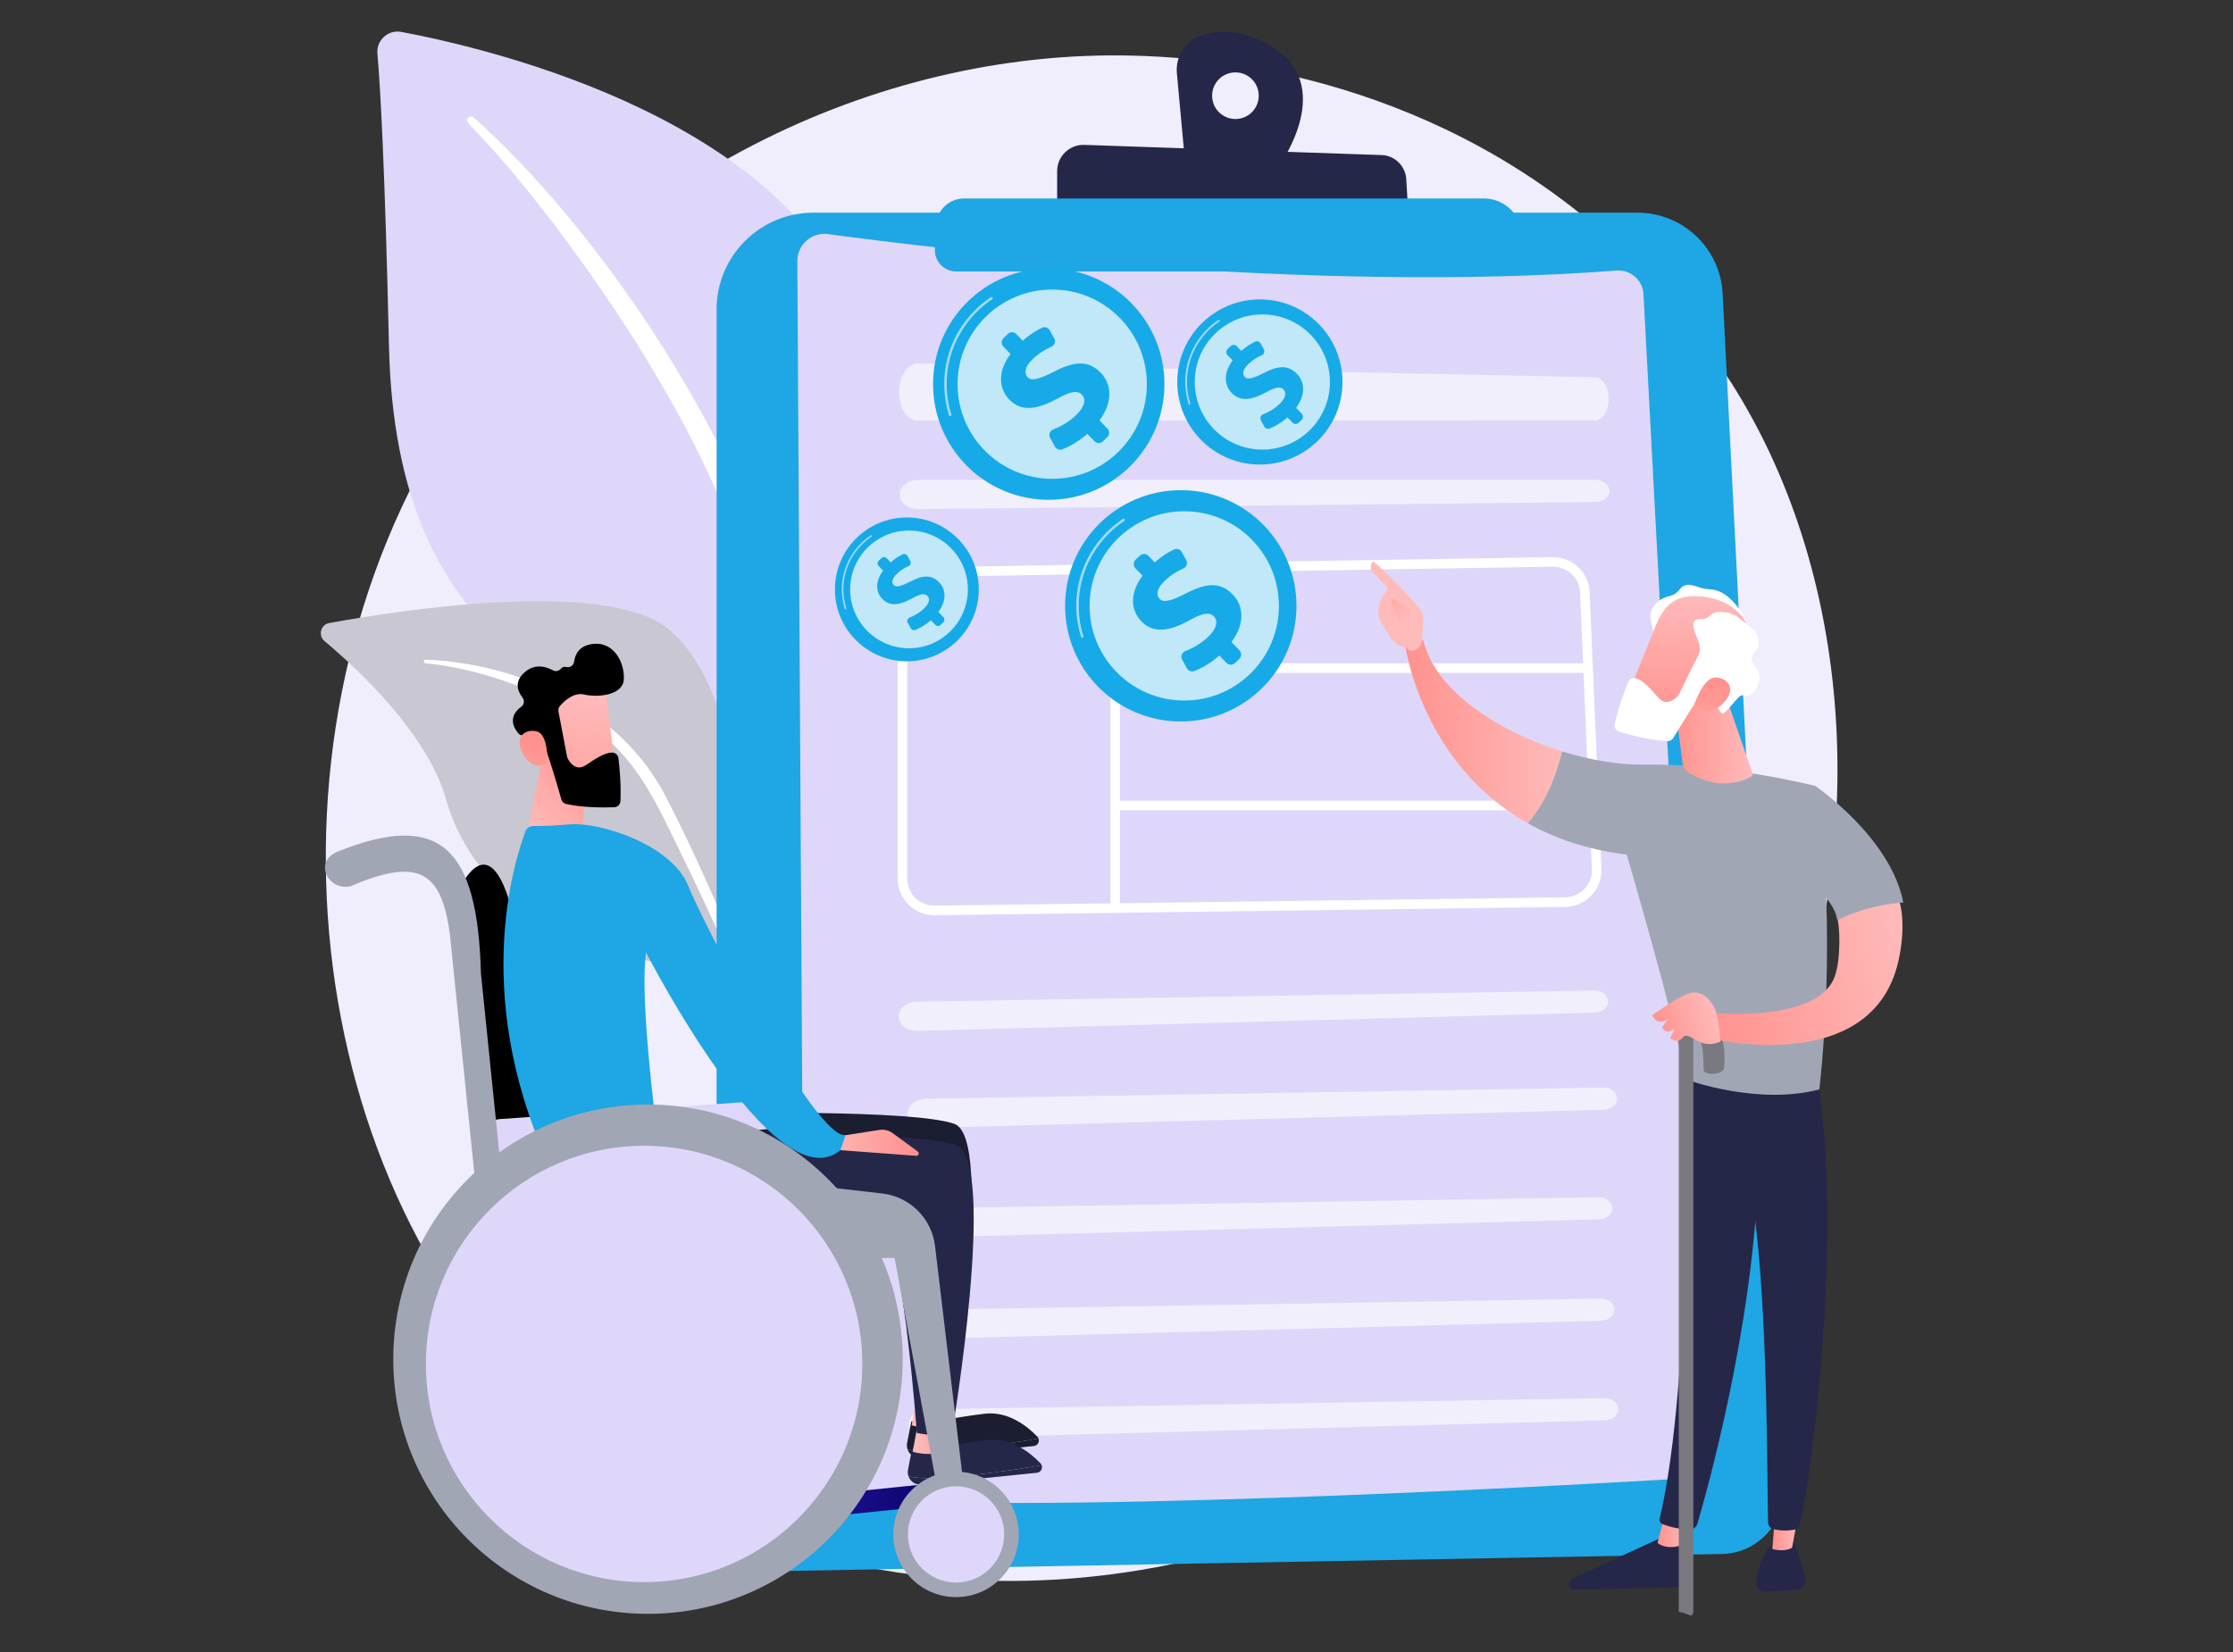 <?xml version="1.0" encoding="UTF-8"?> <!-- Generator: Adobe Illustrator 19.0.0, SVG Export Plug-In . SVG Version: 6.00 Build 0) --> <svg xmlns="http://www.w3.org/2000/svg" xmlns:xlink="http://www.w3.org/1999/xlink" version="1.1" x="0px" y="0px" viewBox="0 0 1000 740" style="enable-background:new 0 0 1000 740;" xml:space="preserve"><rect x="0" y="0" width="1000" height="740" fill="#333333" stroke="none"/> <g id="Background"> </g> <g id="Illustration"> <g> <path style="fill:#F0EDFC;" d="M794.5,486.48c-65.68,154.65-240.64,241.29-392.37,217.92c-24.69-3.8-92.37-15.13-152.3-68.57 c-115.36-102.88-140.03-306.6-46.97-450.16C270.58,81.19,391.99,21.96,507.36,24.92c24.85,0.64,120.09,4.57,203.78,73.59 c12.29,10.14,39.41,34.22,63.84,72.44C832.37,260.68,837.3,385.69,794.5,486.48z"></path> <g> <g> <path style="fill:#DFD7F9;" d="M347.4,456.25c0,0,2.28-95.9-41.89-121.57c-44.17-25.67-128.16-41.72-131.31-179.42 c-1.84-80.62-3.84-115.87-5.18-131.24c-0.52-6,4.81-10.84,10.72-9.72c41.83,7.88,177.74,40.32,206.23,133.08 C419.76,257.34,347.4,456.25,347.4,456.25z"></path> <path style="fill:#FFFFFF;" d="M212.1,52.61c45.92,40.96,99.02,113.44,127.33,185.92c3.63,11.95,14.26,37.35,18.87,82.49 c4.12,37.64,2.07,77.42-2.93,103.75c-0.32,1.66-1.92,2.76-3.59,2.44c-2.86-0.54-2.48-3.62-2.46-3.52 c5.71-44.99,3.34-100.98-9.74-151.51c-16.71-62.04-53.98-122.18-92.53-173.2l-3.97-5.02c-29.87-38.35-36.15-38.64-33.36-41.31 C210.4,52.02,211.43,52.02,212.1,52.61z"></path> </g> <g> <path style="fill:#C9C7D1;" d="M418.39,640.64c5.98,2.93-56.58-75.73-76.17-199.28c-9.23-58.22-9.35-131.16-42.52-159.27 c-27.6-23.39-121.52-8.62-152.25-3.01c-3.84,0.7-5.13,5.55-2.14,8.06c14.74,12.38,46.26,41.57,54.48,70.99 c10.83,38.78,47.7,63.45,80.7,70.12c33.01,6.68,51.37,13.15,67.45,65.94C364.01,546.99,401.41,632.31,418.39,640.64z"></path> <path style="fill:#FFFFFF;" d="M190.67,295.47c39.21,1.64,81.3,19.53,102.65,53.08l2.02,3.2c4.66,7.51,31.04,60.87,45.7,105.11 c0.18,0.55-0.12,1.15-0.67,1.33c-0.94,0.31-1.41-0.72-1.32-0.63c-10.21-24.99-24.88-56.67-36.56-80.37 c-12.53-25.85-21.29-43.36-49.86-60.13c-31.8-18.06-62.18-19.92-62.09-19.9c-0.46-0.05-0.8-0.46-0.75-0.93 C189.84,295.78,190.22,295.45,190.67,295.47z"></path> </g> </g> <g> <path style="fill:#1FA6E4;" d="M320.91,138.65c0-23.96,19.43-43.39,43.39-43.39h368.97c20.36,0,37.14,15.95,38.18,36.28 l27.24,534.94c0.81,15.91-11.71,29.33-27.64,29.62l-422.89,7.69c-14.97,0.27-27.24-11.78-27.24-26.75V138.65z"></path> <linearGradient id="SVGID_1_" gradientUnits="userSpaceOnUse" x1="271.949" y1="525.641" x2="656.554" y2="769.979"> <stop offset="0" style="stop-color:#A737D5"></stop> <stop offset="1" style="stop-color:#EF497A"></stop> </linearGradient> <path style="fill:url(#SVGID_1_);" d="M334.94,572.46c-0.56,0-1.01-0.45-1.01-1.01v-11.57c0-0.56,0.45-1.01,1.01-1.01 c0.56,0,1.01,0.45,1.01,1.01v11.57C335.95,572,335.5,572.46,334.94,572.46z"></path> <g> <path style="fill:#DFD7F9;" d="M357.07,116.96c-0.04-7.38,6.45-13.09,13.76-12.1c48.49,6.58,215.23,26.91,353.09,16.33 c6.29-0.48,11.74,4.28,12.08,10.58l27.48,517.09c0.38,7.09-5.04,13.15-12.13,13.57c-57.98,3.43-296.77,16.7-381.94,7.77 c-5.18-0.54-9.12-4.91-9.15-10.12L357.07,116.96z"></path> <g style="opacity:0.6;"> <path style="fill:#FFFFFF;" d="M402.8,457.06c1.01,2.87,4.32,4.81,8.04,4.71l303.34-8.18c3.43-0.09,6.13-2.42,6-5.17 c-0.13-2.67-2.89-4.76-6.22-4.71l-303.41,4.99C405.19,448.79,401.35,452.93,402.8,457.06z"></path> </g> <g style="opacity:0.6;"> <path style="fill:#FFFFFF;" d="M403.24,223.22c0.96,2.88,4.24,4.88,7.96,4.84l303.43-3.22c3.43-0.04,6.17-2.32,6.08-5.07 c-0.08-2.68-2.81-4.81-6.15-4.81l-303.45,0.03C405.76,214.99,401.86,219.07,403.24,223.22z"></path> </g> <g style="opacity:0.6;"> <path style="fill:#FFFFFF;" d="M402.88,178.73c0.87,5.66,4.09,9.62,7.82,9.62l303.47-0.02c3.43,0,6.24-4.4,6.23-9.79 c0-5.23-2.67-9.46-6-9.53L411,162.81C405.65,162.7,401.62,170.59,402.88,178.73z"></path> </g> <g style="opacity:0.6;"> <path style="fill:#FFFFFF;" d="M404.67,549.65c1.01,2.87,4.32,4.81,8.04,4.71l303.34-8.18c3.43-0.09,6.13-2.42,6-5.17 c-0.13-2.67-2.89-4.76-6.22-4.71l-303.41,4.99C407.05,541.38,403.22,545.52,404.67,549.65z"></path> </g> <g style="opacity:0.6;"> <path style="fill:#FFFFFF;" d="M405.58,595.08c1.01,2.87,4.32,4.81,8.04,4.71l303.34-8.18c3.43-0.09,6.13-2.42,6-5.17 c-0.13-2.67-2.89-4.76-6.22-4.71l-303.41,4.99C407.97,586.82,404.13,590.96,405.58,595.08z"></path> </g> <g style="opacity:0.6;"> <path style="fill:#FFFFFF;" d="M406.77,500.54c1.01,2.87,4.32,4.81,8.04,4.71l303.34-8.18c3.43-0.09,6.13-2.42,6-5.17 c-0.13-2.67-2.89-4.76-6.22-4.71l-303.41,4.99C409.16,492.27,405.32,496.41,406.77,500.54z"></path> </g> <g style="opacity:0.6;"> <path style="fill:#FFFFFF;" d="M407.32,639.66L407.32,639.66c1.01,2.87,4.32,4.81,8.04,4.71l303.34-8.18 c3.43-0.09,6.13-2.42,6-5.17c-0.13-2.67-2.89-4.76-6.22-4.71l-303.41,4.99C409.71,631.39,405.87,635.53,407.32,639.66z"></path> </g> <g> <path style="fill:#FFFFFF;" d="M418.44,409.96c-4.35,0-8.44-1.68-11.54-4.74c-3.16-3.11-4.89-7.27-4.89-11.7V270.48 c0-8.92,7.26-16.29,16.18-16.44l277-4.47c0.09,0,0.19,0,0.28,0c8.85,0,16.03,6.86,16.41,15.74l5.29,123.79 c0.19,4.48-1.4,8.74-4.48,12c-3.08,3.26-7.25,5.08-11.73,5.14l-282.3,3.72C418.59,409.96,418.52,409.96,418.44,409.96z M695.46,253.84c-0.07,0-0.14,0-0.21,0l-277,4.47c-6.6,0.11-11.97,5.56-11.97,12.16v123.04c0,3.28,1.29,6.36,3.62,8.66 s5.42,3.52,8.71,3.51l282.3-3.72c3.32-0.04,6.4-1.39,8.68-3.81c2.28-2.41,3.46-5.56,3.31-8.88l-5.29-123.79 C707.33,258.92,702.01,253.84,695.46,253.84z"></path> <rect x="497.28" y="255.25" style="fill:#FFFFFF;" width="4.27" height="153"></rect> <rect x="499.84" y="297.13" style="fill:#FFFFFF;" width="211.12" height="4.27"></rect> <rect x="499.84" y="358.67" style="fill:#FFFFFF;" width="211.12" height="4.27"></rect> </g> </g> <path style="fill:#252749;" d="M571.67,22.33c-13.33-9.27-24.92-9.09-33.07-6.68c-7.44,2.2-12.27,9.38-11.56,17.11l3.52,38.4 l41.86,3.72C572.42,74.87,597.81,40.51,571.67,22.33z M553.26,53.31c-5.77,0-10.44-4.67-10.44-10.44 c0-5.77,4.67-10.44,10.44-10.44c5.77,0,10.44,4.67,10.44,10.44C563.7,48.64,559.02,53.31,553.26,53.31z"></path> <path style="fill:#252749;" d="M473.42,95.97V76.67c0-6.66,5.52-12,12.18-11.77l133.11,4.56c5.91,0.2,10.69,4.87,11.05,10.77 l1.11,18.55L473.42,95.97z"></path> <path style="fill:#1FA6E4;" d="M419.18,100.85c0.32-6.69,5.84-11.94,12.53-11.94l232.77-0.01c8.37,0,15.53,6.02,16.95,14.27 l0.2,1.14c1.56,9.03-5.39,17.3-14.56,17.3H428.26c-5.49,0-9.86-4.59-9.6-10.07L419.18,100.85z"></path> </g> <g> <g> <path d="M223.83,530.52l-19.31-130.23c19.83-40.51,34.1,17.01,36.04,128.52L223.83,530.52z"></path> <path d="M220.88,560.33l2.55-0.26l171.19-17.51c7.02-16.53-8.67-28.51-51.02-33.05L225.08,520L220.88,560.33z"></path> </g> <g> <g> <g> <path style="fill:#1B1D30;" d="M430.23,649.2c-14.37,1.47-20.85,0.89-23.81,0.05c0.79,2.3,3.09,3.95,5.74,3.68l50.84-5.2 c1.71-0.18,2.63-1.92,2.06-3.37C459.32,645.43,447.09,647.48,430.23,649.2z"></path> <path style="fill:#1B1D30;" d="M465.07,644.37c-0.11-0.29-0.26-0.57-0.5-0.82c-4.38-4.55-12.95-11.52-23.52-10.29 c-15.48,1.8-20.71,4.04-32.94,3.46l-1.88,9.71c-0.19,0.99-0.1,1.95,0.2,2.82c2.96,0.83,9.44,1.42,23.81-0.05 C447.09,647.48,459.32,645.43,465.07,644.37z"></path> </g> <linearGradient id="SVGID_2_" gradientUnits="userSpaceOnUse" x1="10741.19" y1="806.28" x2="10757.133" y2="806.28" gradientTransform="matrix(0.995 -0.102 0.102 0.995 -10359.574 923.695)"> <stop offset="0" style="stop-color:#FEBBBA"></stop> <stop offset="1" style="stop-color:#FF928E"></stop> </linearGradient> <path style="fill:url(#SVGID_2_);" d="M410.55,626.22l-2.27,12.22c0,0,8.09,2.73,14.6-0.79l0.28-10.42L410.55,626.22z"></path> <path style="fill:#1B1D30;" d="M322.1,498.68c0,0,86.75-1.77,105.25,4.73c18.5,6.5-1.64,126.23-1.64,126.23 s-4.57,2.8-15.6,0.57c0,0,2.18-87.06-7.89-104.85l-94.71-5.71L322.1,498.68z"></path> </g> <g> <g> <path style="fill:#252749;" d="M431.04,661.21c-14.61,1.49-21.21,0.9-24.21,0.05c0.81,2.34,3.14,4.02,5.84,3.74l51.7-5.29 c1.74-0.18,2.67-1.96,2.1-3.42C460.62,657.37,448.18,659.46,431.04,661.21z"></path> <path style="fill:#252749;" d="M466.46,656.3c-0.11-0.3-0.27-0.58-0.51-0.84c-4.45-4.63-13.17-11.71-23.92-10.46 c-15.74,1.83-21.06,4.11-33.5,3.52l-1.91,9.87c-0.19,1.01-0.1,1.98,0.2,2.87c3.01,0.85,9.6,1.44,24.21-0.05 C448.18,659.46,460.62,657.37,466.46,656.3z"></path> </g> <linearGradient id="SVGID_3_" gradientUnits="userSpaceOnUse" x1="10740.42" y1="818.004" x2="10756.632" y2="818.004" gradientTransform="matrix(0.995 -0.102 0.102 0.995 -10359.574 923.695)"> <stop offset="0" style="stop-color:#FEBBBA"></stop> <stop offset="1" style="stop-color:#FF928E"></stop> </linearGradient> <path style="fill:url(#SVGID_3_);" d="M411.02,637.84l-2.31,12.43c0,0,8.22,2.77,14.84-0.8l0.29-10.59L411.02,637.84z"></path> <path style="fill:#252749;" d="M321.08,508.14c0,0,88.22-1.8,107.03,4.81c18.81,6.61-1.67,128.36-1.67,128.36 s-4.65,2.85-15.86,0.58c0,0-5.72-81.15-15.95-99.25l-88.38-13.18L321.08,508.14z"></path> </g> </g> <path style="fill:#DFD7F9;" d="M219.64,517.68l136.61-13.13l-0.04-0.4c-0.68-6.67-6.53-11.59-13.21-11.13l-119.16,8.26 c-4.8,0.33-7.99,5.12-6.45,9.68L219.64,517.68z"></path> <path style="fill:#A1A6B5;" d="M150.99,381.56c46.61-18.79,62.9-1.33,64.39,54.51l10.82,105.81l-11.99,1.23l-12.8-125.18 c-3.83-27.16-13.64-34.22-44.34-20.96C146.98,399.28,140.28,386.09,150.99,381.56z"></path> <linearGradient id="SVGID_4_" gradientUnits="userSpaceOnUse" x1="-4038.932" y1="843.891" x2="-3981.416" y2="843.891" gradientTransform="matrix(-0.995 0.102 0.102 0.995 -3673.371 239.444)"> <stop offset="0" style="stop-color:#09005D"></stop> <stop offset="1" style="stop-color:#1A0F91"></stop> </linearGradient> <path style="fill:url(#SVGID_4_);" d="M376.65,678.67l51.26-5.24c1.64-0.17,2.84-1.65,2.67-3.28l-0.4-3.92 c-0.17-1.64-1.65-2.84-3.28-2.67l-51.26,5.24c-1.64,0.17-2.84,1.65-2.67,3.28l0.4,3.92 C373.53,677.64,375.01,678.84,376.65,678.67z"></path> <path style="fill:#A1A6B5;" d="M226.95,515.37l168.12,19.24c12.4,1.42,22.19,11.17,23.67,23.56l12.31,103.08l-12.14,1.24 l-18.29-99l-175.44-0.09L226.95,515.37z"></path> <g> <circle style="fill:#A1A6B5;" cx="428.14" cy="687.32" r="28.09"></circle> <circle style="fill:#DFD7F9;" cx="428.14" cy="687.32" r="21.55"></circle> </g> <g> <g> <g> <linearGradient id="SVGID_5_" gradientUnits="userSpaceOnUse" x1="9751.371" y1="730.727" x2="9798.805" y2="730.727" gradientTransform="matrix(0.733 -0.681 0.681 0.733 -7410.004 6475.498)"> <stop offset="0" style="stop-color:#FEBBBA"></stop> <stop offset="1" style="stop-color:#FF928E"></stop> </linearGradient> <path style="fill:url(#SVGID_5_);" d="M244.99,330.18c0,0-7.53,33.08-9.33,47.55l25.67-6.28c0,0-0.67-19.04,3.94-31.53 L244.99,330.18z"></path> <g> <linearGradient id="SVGID_6_" gradientUnits="userSpaceOnUse" x1="-6476.844" y1="450.58" x2="-6523.51" y2="512.315" gradientTransform="matrix(0.894 -0.447 0.447 0.894 5854.859 -2987.399)"> <stop offset="0" style="stop-color:#FEBBBA"></stop> <stop offset="1" style="stop-color:#FF928E"></stop> </linearGradient> <path style="fill:url(#SVGID_6_);" d="M270.8,306.46c0.27,0.55,5.1,40.94,5.1,40.94l-23.12,2.26l-10.26-37.6 C242.52,312.06,266.2,297.25,270.8,306.46z"></path> <path d="M250.09,318.69l3.85,20.22c0.05,0.26,0.13,0.5,0.25,0.74c0.72,1.45,3.56,6.24,8.29,3.03 c4.29-2.91,8.25-5.5,11.55-5.58c1.48-0.03,2.75,1.06,2.92,2.53c0.44,3.67,1.27,11.96,0.89,19.27 c-0.08,1.48-1.29,2.65-2.77,2.7c-4.47,0.16-13.92,0.24-21.53-1.47c-1.03-0.23-1.85-1-2.14-2.01 c-1.41-4.96-5.77-20.01-7.63-24.01c-1.75-3.76-7.32-4.51-9.69-4.66c-0.77-0.05-1.49-0.41-1.99-1 c-1.77-2.1-4.95-7.26,1.34-11.89c1.32-0.97,1.57-2.82,0.56-4.11c-2.01-2.56-3.92-6.86,0.73-11.11 c4.72-4.33,9.85-2.74,12.88-1.08c1.23,0.67,2.73,0.34,3.61-0.74c0.51-0.62,1.28-1.02,2.48-0.73c1.62,0.39,3.2-0.77,3.42-2.42 c0.42-3.17,2.16-6.99,7.9-7.86c10.18-1.54,14.82,8.77,14.35,15.87c-0.47,7.1-11.6,8.15-17.84,6.71 c-4.74-1.09-9.03,3.12-10.81,5.2C250.15,316.96,249.93,317.84,250.09,318.69z"></path> <linearGradient id="SVGID_7_" gradientUnits="userSpaceOnUse" x1="-6545.191" y1="499.469" x2="-6507.761" y2="461.067" gradientTransform="matrix(0.894 -0.447 0.447 0.894 5854.859 -2987.399)"> <stop offset="0" style="stop-color:#FEBBBA"></stop> <stop offset="1" style="stop-color:#FF928E"></stop> </linearGradient> <path style="fill:url(#SVGID_7_);" d="M245.24,341.45c0,0,0.28-12.41-4.69-13.78c-4.97-1.37-10.53,2.04-6.54,9.64 C238.98,346.76,245.24,341.45,245.24,341.45z"></path> </g> </g> </g> <g> <linearGradient id="SVGID_8_" gradientUnits="userSpaceOnUse" x1="8459.787" y1="-497.606" x2="8501.125" y2="-497.606" gradientTransform="matrix(0.997 0.073 -0.073 0.997 -8103.455 390.828)"> <stop offset="0" style="stop-color:#FEBBBA"></stop> <stop offset="1" style="stop-color:#FF928E"></stop> </linearGradient> <path style="fill:url(#SVGID_8_);" d="M370.48,509.98l5.79-1.1l17.55-2.74c2.11-0.33,4.27,0.2,5.99,1.46l11.19,8.23 c0.86,0.63,0.35,1.99-0.71,1.91l-37.3-2.78L370.48,509.98z"></path> <path style="fill:#1FA6E4;" d="M248.69,527.6c0,0,28.18-4.91,44.79-26.43c0,0-7.08-55.11-4.15-74.52 c0,0,57.78,112.92,87.02,88.57l2.29-6.71c-13.41,1.69-63.58-94.36-70.4-111.6c-7.35-18.56-39.55-28.74-53.04-27.65 c-8.4,0.68-13.67,0.77-16.45,0.75c-1.52-0.01-2.88,0.92-3.42,2.34C230.39,385.48,209.79,449.01,248.69,527.6z"></path> </g> </g> <g> <circle style="fill:#A1A6B5;" cx="290.19" cy="608.84" r="114.07"></circle> <circle style="fill:#DFD7F9;" cx="288.45" cy="610.97" r="97.72"></circle> </g> </g> <g> <g> <circle style="fill:#17AAE8;" cx="469.66" cy="172.07" r="51.81"></circle> <circle style="fill:#17AAE8;" cx="469.66" cy="172.07" r="50.08"></circle> <path style="opacity:0.59;fill:#FFFFFF;" d="M425.9,186.24c-0.06,0.06-0.13,0.1-0.22,0.13c-0.29,0.09-0.6-0.07-0.69-0.36 c-5.28-16.97-0.64-35.2,12.13-47.55c2.04-1.97,4.26-3.76,6.59-5.32c0.25-0.17,0.6-0.1,0.76,0.15c0.17,0.25,0.1,0.6-0.15,0.76 c-2.28,1.52-4.45,3.27-6.44,5.2c-12.46,12.07-17,29.86-11.84,46.43C426.11,185.88,426.05,186.1,425.9,186.24z"></path> <circle style="opacity:0.73;fill:#FFFFFF;" cx="471.21" cy="172.09" r="42.39"></circle> <g> <path style="fill:#17AAE8;" d="M490.14,197.63l-3.21-3.31c-3.59,3.21-7.79,5.7-11.25,6.98c-1.23,0.46-2.62-0.09-3.25-1.24 l-2.15-3.9c-0.79-1.43-0.12-3.21,1.4-3.8c3.38-1.32,7.13-3.4,10.33-6.5c3.33-3.22,4.72-6.75,2.48-9.06 c-2.02-2.09-5.14-1.47-10.96,1.76c-8.34,4.58-15.87,6.29-21.49,0.48c-5.08-5.24-5.12-12.96,0.5-20.47l-3.21-3.31 c-1.03-1.07-1-2.77,0.06-3.8l1.95-1.88c1.07-1.03,2.77-1,3.8,0.06l2.88,2.98c3.32-2.97,6.18-4.67,8.65-5.81 c1.27-0.58,2.77-0.06,3.45,1.16l1.99,3.6c0.77,1.39,0.17,3.13-1.28,3.76c-2.32,1-5.37,2.66-8.5,5.68 c-3.95,3.82-3.49,6.55-2.07,8.01c1.75,1.8,5.32,0.75,11.98-2.64c9.46-4.9,15.45-4.8,20.75,0.67c4.86,5.02,5.5,13.13-0.62,21.25 l3.59,3.71c1.03,1.07,1,2.77-0.06,3.8l-1.95,1.88C492.87,198.72,491.17,198.69,490.14,197.63z"></path> </g> </g> <g> <circle style="fill:#17AAE8;" cx="528.79" cy="271.38" r="51.81"></circle> <circle style="fill:#17AAE8;" cx="528.79" cy="271.38" r="50.08"></circle> <path style="opacity:0.59;fill:#FFFFFF;" d="M485.03,285.56c-0.06,0.06-0.13,0.1-0.22,0.13c-0.29,0.09-0.6-0.07-0.69-0.36 c-5.28-16.98-0.64-35.2,12.13-47.55c2.04-1.97,4.26-3.76,6.59-5.32c0.25-0.17,0.6-0.1,0.76,0.15c0.17,0.25,0.1,0.6-0.15,0.76 c-2.28,1.52-4.45,3.27-6.44,5.2c-12.46,12.07-17,29.86-11.84,46.43C485.24,285.2,485.18,285.42,485.03,285.56z"></path> <circle style="opacity:0.73;fill:#FFFFFF;" cx="530.34" cy="271.41" r="42.39"></circle> <g> <path style="fill:#17AAE8;" d="M549.26,296.94l-3.21-3.31c-3.59,3.21-7.79,5.7-11.25,6.98c-1.23,0.46-2.62-0.09-3.25-1.24 l-2.15-3.9c-0.79-1.43-0.12-3.21,1.4-3.8c3.38-1.32,7.13-3.4,10.33-6.5c3.33-3.22,4.72-6.75,2.48-9.06 c-2.02-2.09-5.14-1.47-10.96,1.76c-8.34,4.58-15.87,6.29-21.49,0.48c-5.08-5.24-5.12-12.96,0.5-20.47l-3.21-3.31 c-1.03-1.07-1-2.77,0.06-3.8l1.95-1.88c1.07-1.03,2.77-1,3.8,0.06l2.88,2.98c3.32-2.97,6.18-4.67,8.65-5.81 c1.27-0.58,2.77-0.06,3.45,1.16l1.99,3.6c0.77,1.39,0.17,3.13-1.28,3.76c-2.32,1-5.37,2.66-8.5,5.68 c-3.95,3.82-3.49,6.55-2.07,8.01c1.75,1.8,5.32,0.75,11.98-2.64c9.46-4.9,15.45-4.8,20.75,0.67c4.86,5.02,5.5,13.13-0.62,21.25 l3.59,3.71c1.03,1.07,1,2.77-0.06,3.8l-1.95,1.88C552,298.04,550.3,298.01,549.26,296.94z"></path> </g> </g> <g> <circle style="fill:#17AAE8;" cx="564.21" cy="171.1" r="36.99"></circle> <circle style="fill:#17AAE8;" cx="564.21" cy="171.1" r="35.76"></circle> <path style="opacity:0.59;fill:#FFFFFF;" d="M532.96,181.22c-0.04,0.04-0.1,0.07-0.16,0.09c-0.21,0.06-0.43-0.05-0.49-0.26 c-3.77-12.12-0.45-25.13,8.66-33.96c1.45-1.41,3.04-2.69,4.71-3.8c0.18-0.12,0.43-0.07,0.55,0.11c0.12,0.18,0.07,0.43-0.11,0.55 c-1.63,1.09-3.18,2.34-4.6,3.71c-8.9,8.62-12.14,21.32-8.46,33.16C533.11,180.97,533.07,181.12,532.96,181.22z"></path> <circle style="opacity:0.73;fill:#FFFFFF;" cx="565.31" cy="171.12" r="30.27"></circle> <g> <path style="fill:#17AAE8;" d="M578.83,189.35l-2.29-2.37c-2.56,2.29-5.57,4.07-8.03,4.99c-0.88,0.33-1.87-0.06-2.32-0.88 l-1.53-2.79c-0.56-1.02-0.09-2.29,1-2.72c2.42-0.94,5.09-2.43,7.38-4.64c2.38-2.3,3.37-4.82,1.77-6.47 c-1.44-1.49-3.67-1.05-7.83,1.26c-5.96,3.27-11.33,4.49-15.34,0.35c-3.63-3.74-3.65-9.25,0.36-14.62l-2.29-2.37 c-0.74-0.76-0.72-1.98,0.04-2.71l1.39-1.35c0.76-0.74,1.98-0.72,2.71,0.04l2.06,2.12c2.37-2.12,4.41-3.34,6.18-4.15 c0.91-0.42,1.98-0.05,2.46,0.83l1.42,2.57c0.55,0.99,0.12,2.24-0.92,2.69c-1.66,0.72-3.84,1.9-6.07,4.06 c-2.82,2.73-2.49,4.68-1.48,5.72c1.25,1.29,3.8,0.54,8.55-1.88c6.75-3.5,11.03-3.43,14.81,0.48c3.47,3.58,3.93,9.38-0.44,15.17 l2.56,2.65c0.74,0.76,0.72,1.98-0.04,2.71l-1.39,1.35C580.78,190.13,579.57,190.11,578.83,189.35z"></path> </g> </g> <g> <circle style="fill:#17AAE8;" cx="406.12" cy="264.01" r="32.22"></circle> <circle style="fill:#17AAE8;" cx="406.12" cy="264.01" r="31.15"></circle> <path style="opacity:0.59;fill:#FFFFFF;" d="M378.9,272.82c-0.04,0.04-0.08,0.06-0.14,0.08c-0.18,0.06-0.37-0.04-0.43-0.23 c-3.29-10.56-0.4-21.89,7.54-29.58c1.27-1.23,2.65-2.34,4.1-3.31c0.16-0.11,0.37-0.06,0.48,0.09c0.11,0.16,0.06,0.37-0.09,0.48 c-1.42,0.95-2.77,2.04-4,3.23c-7.75,7.5-10.57,18.57-7.37,28.88C379.03,272.6,378.99,272.73,378.9,272.82z"></path> <circle style="opacity:0.73;fill:#FFFFFF;" cx="407.08" cy="264.02" r="26.36"></circle> <g> <path style="fill:#17AAE8;" d="M418.85,279.9l-1.99-2.06c-2.23,1.99-4.85,3.54-7,4.34c-0.77,0.29-1.63-0.05-2.02-0.77 l-1.33-2.43c-0.49-0.89-0.08-2,0.87-2.37c2.1-0.82,4.43-2.11,6.43-4.04c2.07-2,2.93-4.2,1.54-5.64c-1.26-1.3-3.2-0.91-6.82,1.1 c-5.19,2.85-9.87,3.91-13.36,0.3c-3.16-3.26-3.18-8.06,0.31-12.73l-2-2.06c-0.64-0.66-0.62-1.72,0.04-2.36l1.21-1.17 c0.66-0.64,1.72-0.62,2.36,0.04l1.79,1.85c2.06-1.84,3.84-2.91,5.38-3.61c0.79-0.36,1.72-0.04,2.14,0.72l1.24,2.24 c0.48,0.86,0.11,1.95-0.8,2.34c-1.44,0.62-3.34,1.65-5.29,3.54c-2.46,2.38-2.17,4.07-1.29,4.98c1.09,1.12,3.31,0.47,7.45-1.64 c5.88-3.05,9.61-2.99,12.9,0.42c3.02,3.12,3.42,8.17-0.39,13.22l2.23,2.31c0.64,0.66,0.62,1.72-0.04,2.36l-1.21,1.17 C420.55,280.58,419.5,280.57,418.85,279.9z"></path> </g> </g> </g> <g> <path style="fill:#252749;" d="M754.73,686.07c0,0,1.6,9.07,2.39,18.05c0.31,3.51-2.4,6.56-5.92,6.7 c-11.96,0.5-37.53,1.47-46.71,1.06c-1.38-0.06-2.28-1.47-1.77-2.76l0,0c0.43-1.08,1.25-1.94,2.3-2.43l42.25-19.42L754.73,686.07z "></path> <linearGradient id="SVGID_9_" gradientUnits="userSpaceOnUse" x1="-978.734" y1="686.03" x2="-964.992" y2="686.03" gradientTransform="matrix(-1 0 0 1 -222.691 0)"> <stop offset="0" style="stop-color:#FEBBBA"></stop> <stop offset="1" style="stop-color:#FF928E"></stop> </linearGradient> <path style="fill:url(#SVGID_9_);" d="M756.04,680.74l-1.29,10.85c0,0-7.4,3.45-12.46-0.43l3.07-12.09L756.04,680.74z"></path> <path style="fill:#252749;" d="M755.08,476.76c0.56,2.83,2.98,141.39-11.83,203.48c-0.24,1.01,0.27,2.06,1.24,2.45 c2.27,0.93,6.72,2.27,12.06,2.45c1.65,0.06,3.13-1.02,3.6-2.61c4.23-14.41,24.52-86.58,27.17-155.53c2.96-77.04,0-2.62,0-2.62 l-1.73-47.62L755.08,476.76z"></path> <path style="fill:#252749;" d="M803.33,690.8c0,0,2.55,4.58,5.02,16.75c0.45,2.2-1.09,4.3-3.32,4.52 c-3.95,0.39-10.03,0.89-14.9,0.85c-2.24-0.02-4-1.97-3.73-4.2c0.54-4.44,2.22-11.73,7.41-17.41L803.33,690.8z"></path> <linearGradient id="SVGID_10_" gradientUnits="userSpaceOnUse" x1="-1028.261" y1="685.326" x2="-1016.396" y2="685.326" gradientTransform="matrix(-1 0 0 1 -222.691 0)"> <stop offset="0" style="stop-color:#FEBBBA"></stop> <stop offset="1" style="stop-color:#FF928E"></stop> </linearGradient> <path style="fill:url(#SVGID_10_);" d="M805.57,676.84l-3.01,16.41c0,0-2.97,2.21-8.86,0.61l1.44-17.65L805.57,676.84z"></path> <path style="fill:#252749;" d="M813.7,481.02c12.11,73.1-2.63,180.68-7.6,201.73c-0.3,1.29-1.34,2.28-2.65,2.49 c-2.22,0.37-5.87,0.67-9.47-0.38c-1.24-0.36-2.11-1.48-2.16-2.77c-0.67-17.02,0.53-121.52-10.75-162.82 c-0.57-2.09-1.85-3.92-3.62-5.18l-21.91-15.57l-1.68-25.17L813.7,481.02z"></path> <g> <path style="fill:#A1A6B5;" d="M736.51,342.5c36.3-0.6,76.35,9.53,76.35,9.53c10.82,63.14,1.89,135.96,1.89,135.96 c-28.1,7.37-59.8-4.51-59.8-4.51c-4.67-26.39-26.46-100.66-26.46-100.66c-17.74-2.2-32.35-7.32-44.38-14.08 c9.18-10.64,13.5-24.18,15.38-32.18C712.33,340.56,725.32,342.69,736.51,342.5z"></path> <linearGradient id="SVGID_11_" gradientUnits="userSpaceOnUse" x1="-922.185" y1="327.514" x2="-851.979" y2="327.514" gradientTransform="matrix(-1 0 0 1 -222.691 0)"> <stop offset="0" style="stop-color:#FEBBBA"></stop> <stop offset="1" style="stop-color:#FF928E"></stop> </linearGradient> <path style="fill:url(#SVGID_11_);" d="M629.29,289.03c3.57-4.31,8.08-2.27,8.08-2.27c5.34,22.56,33.35,40.86,62.13,49.8 c-1.88,8-6.21,21.54-15.38,32.18C636.35,341.89,629.29,289.03,629.29,289.03z"></path> </g> <g> <linearGradient id="SVGID_12_" gradientUnits="userSpaceOnUse" x1="8605.397" y1="315.745" x2="8652.507" y2="422.932" gradientTransform="matrix(1 0 0 1 -7960.469 0)"> <stop offset="0" style="stop-color:#FEBBBA"></stop> <stop offset="1" style="stop-color:#FF928E"></stop> </linearGradient> <path style="fill:url(#SVGID_12_);" d="M630.15,290.13c-0.37,1.19,3.95,2.99,6.49-1.86c0.09-2.33,1.5-12.29,0.11-14.18 c-7.4-10.09-21.75-22.73-21.75-22.73c-2.42,2.39-0.43,4.74-0.43,4.74l6.96,7.25c-1.46,2.63-3.23,4.85-4.06,8.03 c-0.63,2.41-0.24,4.98,0.97,7.18c1.22,2.2,2.89,5.06,4.46,7.3C625.9,290.1,630.15,290.13,630.15,290.13z"></path> <linearGradient id="SVGID_13_" gradientUnits="userSpaceOnUse" x1="-852.316" y1="280.049" x2="-832.659" y2="249.826" gradientTransform="matrix(-1 0 0 1 -222.691 0)"> <stop offset="0" style="stop-color:#FEBBBA"></stop> <stop offset="1" style="stop-color:#FF928E"></stop> </linearGradient> <path style="fill:url(#SVGID_13_);" d="M624.59,268.05l6.34,5.38l1.99,5.35l-5.65,6.27c0,0-1.9-10.62-3.31-12.92 C622.54,269.84,623.27,268.72,624.59,268.05z"></path> </g> <linearGradient id="SVGID_14_" gradientUnits="userSpaceOnUse" x1="-1007.59" y1="331.976" x2="-972.462" y2="331.976" gradientTransform="matrix(-1 0 0 1 -222.691 0)"> <stop offset="0" style="stop-color:#FEBBBA"></stop> <stop offset="1" style="stop-color:#FF928E"></stop> </linearGradient> <path style="fill:url(#SVGID_14_);" d="M773.28,313.03l11.55,33.4c0.19,0.55-0.04,1.17-0.55,1.45 c-3.15,1.74-14.49,6.77-28.16-1.89c-1.42-0.9-2.39-2.38-2.61-4.05l-3.74-28.91H773.28z"></path> <g> <path style="fill:#FFFFFF;" d="M760.61,262.97c-2.4-0.78-4.8-1.63-6.85-0.4c-1.32,0.79-2.07,2.28-3.3,3.21 c-1.28,0.97-2.95,1.23-4.48,1.72c-2.99,0.97-6.08,3.88-6.78,7.06c-0.4,1.82,0.41,4.32,0.7,6.15c0.33,2.09,2.15,5.42,1.98,7.38 c0.21-2.36,5.03-5.95,6.79-7.36c3.17-2.53,6.58-5.21,10.52-6.39c4.23-1.26,10.89,0.53,14.87,2.09c3.19,1.25,6.14,3.46,7.54,6.58 c0.51-3.47,0.31-6.15-1.76-8.93c-3.26-4.38-7.12-9.14-12.9-9.98c-1.27-0.19-2.56-0.19-3.82-0.44 C762.3,263.51,761.46,263.25,760.61,262.97z"></path> <g> <linearGradient id="SVGID_15_" gradientUnits="userSpaceOnUse" x1="-2636.37" y1="265.588" x2="-2633.283" y2="323.877" gradientTransform="matrix(-1 0 0 1 -1879.63 0)"> <stop offset="0" style="stop-color:#FEBBBA"></stop> <stop offset="1" style="stop-color:#FF928E"></stop> </linearGradient> <path style="fill:url(#SVGID_15_);" d="M744.28,274.73c-2.22,3.53-3.75,7.95-5.64,12.59c-3.55,8.71-7.07,17.44-10.58,26.16 l22.17,8.37c5.09-8.69,10-17.47,15.11-26.15c2.72-4.62,5.46-11.09,11.04-12.83c3.25-1.02,6.59,0.79,5.45-3.64 c-0.84-3.25-4.84-6.47-7.53-8.14c-4.37-2.71-9.56-3.9-14.7-4.04C751.53,266.84,747.28,269.96,744.28,274.73z"></path> <path style="fill:#FFFFFF;" d="M761.07,292.05c-0.02,0.08-0.04,0.17-0.06,0.25c-0.5,1.99-1.98,4.08-2.87,5.92 c-2.06,4.25-4.11,8.5-6.18,12.74c-0.12,0.24-0.26,0.46-0.44,0.66c-1.09,1.23-5.17,5.2-8.97,0.78 c-3.45-4.01-6.66-7.61-9.89-8.57c-1.45-0.43-2.99,0.31-3.55,1.72c-1.41,3.5-4.43,11.44-6,18.74c-0.32,1.48,0.56,2.95,2.01,3.4 c4.36,1.35,13.65,3.94,21.6,4.27c1.08,0.05,2.09-0.49,2.65-1.42c2.71-4.51,11-18.18,13.9-21.63c2.95-3.52,4.51,7.89,7.92,10.67 c1.25,1.02,7.59-8.73,9.09-8.14c4.9,1.95,8.33-5.24,7.58-9.1c-0.89-4.61-6.03-5.98-1.71-10.39c2.18-2.22,1.81-6.05,0.03-8.6 c-1.8-2.58-4.85-4.28-7.14-6.3c-2.47-2.19-5.22-2.84-8.52-2.93c-1.04-0.03-2.11,0.02-3.05,0.47c-1.34,0.65-2.25,2.06-3.67,2.5 c-1.6,0.5-3.66-0.28-4.83,0.91c-0.78,0.8-0.71,2.08-0.49,3.18C759.21,284.96,761.9,288.21,761.07,292.05z"></path> <linearGradient id="SVGID_16_" gradientUnits="userSpaceOnUse" x1="4377.933" y1="7652.795" x2="4415.698" y2="7614.05" gradientTransform="matrix(-0.747 -0.665 -0.665 0.747 9126.463 -2444.708)"> <stop offset="0" style="stop-color:#FEBBBA"></stop> <stop offset="1" style="stop-color:#FF928E"></stop> </linearGradient> <path style="fill:url(#SVGID_16_);" d="M758.89,315.2c0,0,3.99-11.72,9.25-11.75c5.26-0.03,9.83,4.81,3.88,11.23 C764.61,322.68,758.89,315.2,758.89,315.2z"></path> </g> </g> <path style="fill:#7A797F;" d="M757.14,723.62L757.14,723.62c-0.65,0-1.18-0.74-5.34-1.65V453.66c4.16-0.91,4.69-1.65,5.34-1.65 l0,0c0.65,0,1.18,0.74,1.18,1.65v268.32C758.32,722.88,757.79,723.62,757.14,723.62z"></path> <path style="fill:#7A797F;" d="M752.85,468.77c9.4-9.12,9.87-1.54,10.09,10.56c0.17,2.54,8.71,2.16,9.1-0.73 c2.02-18.88-8.08-29.21-19.19-16.37V468.77z"></path> <linearGradient id="SVGID_17_" gradientUnits="userSpaceOnUse" x1="-2006.97" y1="1110.918" x2="-1908.356" y2="1110.918" gradientTransform="matrix(-0.956 0.294 0.294 0.956 -1387.967 -46.4)"> <stop offset="0" style="stop-color:#FEBBBA"></stop> <stop offset="1" style="stop-color:#FF928E"></stop> </linearGradient> <path style="fill:url(#SVGID_17_);" d="M766.85,453.65c0,0,47.03,4.86,54.77-16.18c2.87-7.8,2.47-23.9,0.78-27.16 c9.21-8.86,20.97-7.31,26.96-9.65c4.2,7.92,2.99,25.25-1.16,36.52c-16.19,44.03-81.83,28.13-81.83,28.13L766.85,453.65z"></path> <path style="fill:#A1A6B5;" d="M798.94,387.18l13.92-35.15c0,0,33.91,23.04,39.48,52.25c-6.41,0.47-18.06,2.14-29.48,7.9 C820.36,398.39,798.94,387.18,798.94,387.18z"></path> <g> <linearGradient id="SVGID_18_" gradientUnits="userSpaceOnUse" x1="-1913.86" y1="1113.129" x2="-1886.18" y2="1113.129" gradientTransform="matrix(-0.956 0.294 0.294 0.956 -1387.967 -46.4)"> <stop offset="0" style="stop-color:#FEBBBA"></stop> <stop offset="1" style="stop-color:#FF928E"></stop> </linearGradient> <path style="fill:url(#SVGID_18_);" d="M770.41,466.52c0,0-0.74-12.23-3.09-15.92c-2.36-3.69-6.12-8.21-12.97-4.84 c-6.85,3.37-14.42,9.02-14.42,9.02s2.05,5.12,7,1.74l-2.59,3.67c0,0,1.78,4.06,5.71,0.39l-2.09,4.46c0,0,3.05,2.84,5.77-0.42 C756.47,461.35,761.18,470.86,770.41,466.52z"></path> </g> </g> </g> </g> </svg> 